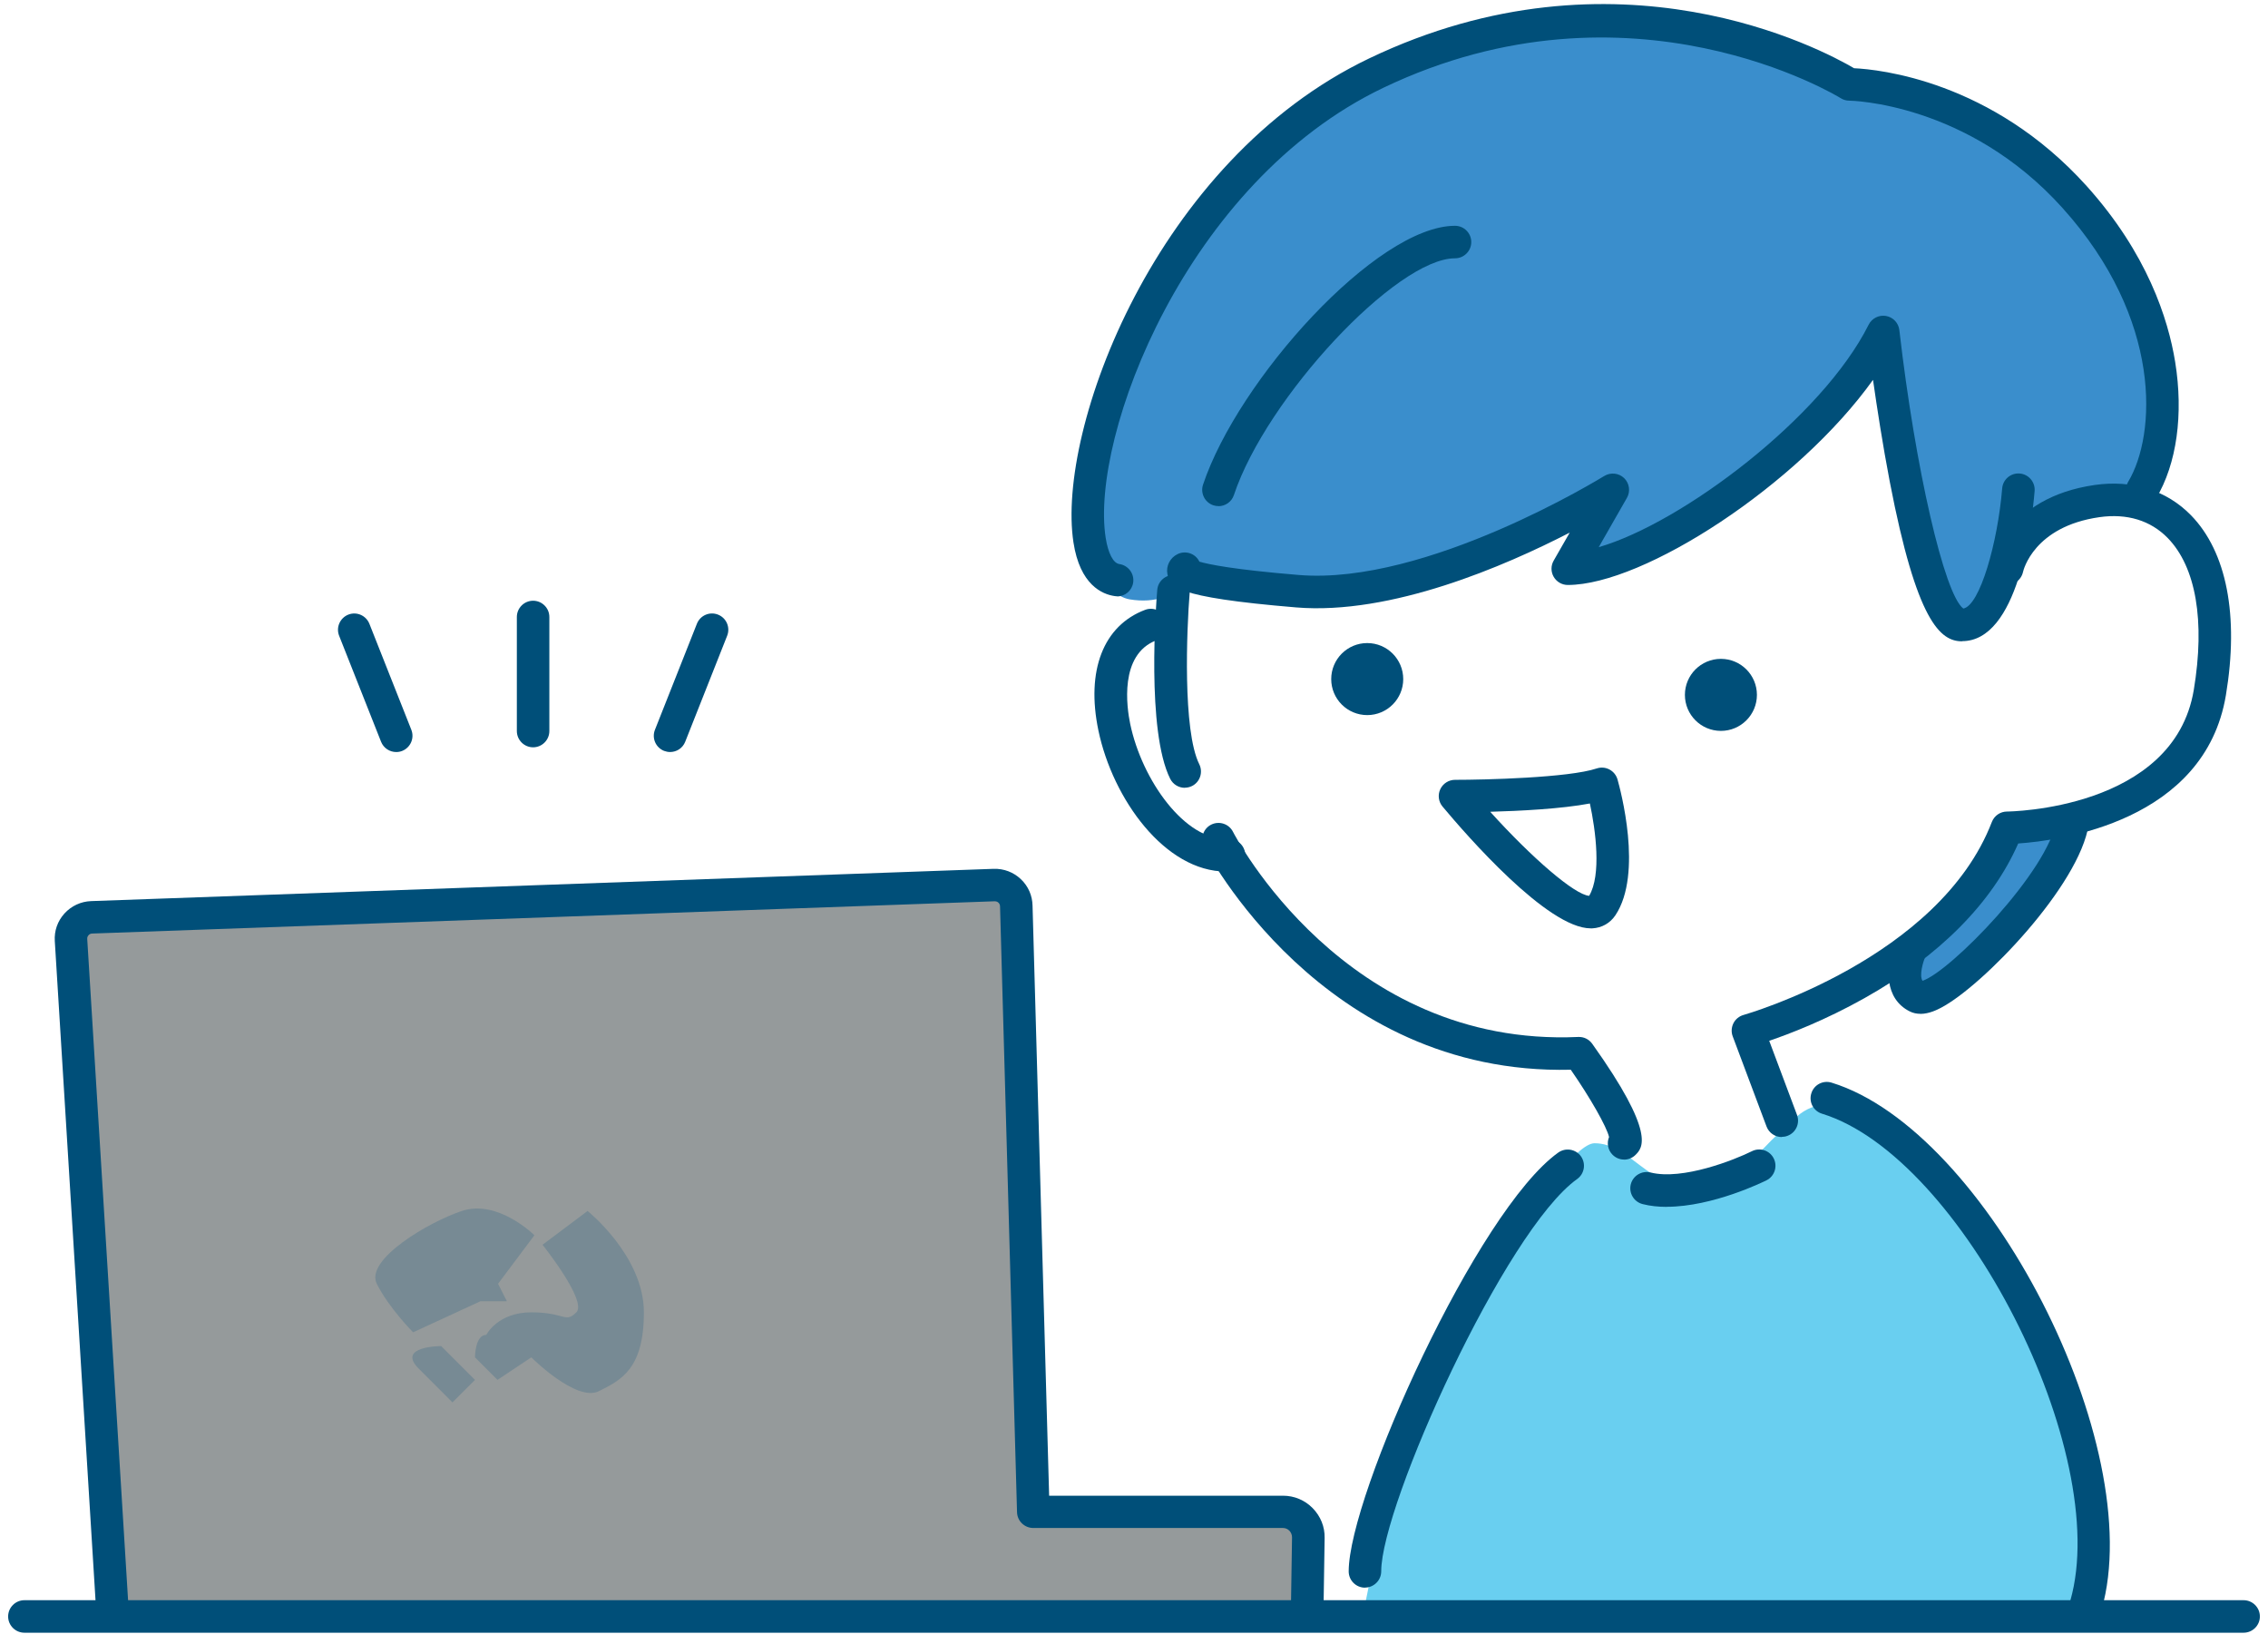 <svg width="186" height="134" viewBox="0 0 186 134" fill="none" xmlns="http://www.w3.org/2000/svg">
<path d="M164.36 68.556L169.973 67.402L160.26 77.209L164.36 68.556Z" fill="#3A8ECC"/>
<path d="M151.668 6.91C148.034 5.27 125.201 -6.69 103.888 12.957C82.574 32.603 88.328 48.43 92.641 49.15C96.954 49.87 98.394 46.27 98.394 46.27C98.394 46.27 108.681 50.863 118.641 46.41C128.601 41.957 132.261 40.163 132.261 40.163L130.088 46.043C130.088 46.043 145.021 40.263 146.888 36.79C148.754 33.317 154.434 27.23 154.434 27.23C154.434 27.23 157.881 50.037 159.788 50.67C161.694 51.303 166.014 47.71 166.014 42.677L174.648 40.517C174.648 40.517 182.474 28.91 172.088 18.17C161.701 7.43 151.668 6.91 151.668 6.91Z" fill="#3A8ECC"/>
<path d="M111.74 132.677L170.44 132.857C170.44 132.857 174.114 126.45 169.707 116.217C165.3 105.983 153.787 85.843 147.314 91.597C140.84 97.35 143.254 97.783 139.167 97.563C135.08 97.343 133.647 93.75 130.767 93.75C127.887 93.75 116.92 112.47 115.214 117.857C113.507 123.243 111.74 132.67 111.74 132.67V132.677Z" fill="#69CFF0"/>
<path d="M9.194 131.883L5.807 77.076C5.747 76.089 6.507 75.249 7.494 75.216L81.514 72.569C82.494 72.536 83.314 73.309 83.327 74.289L84.72 123.969H105.194C106.36 123.969 107.294 124.923 107.28 126.083L107.187 132.076" fill="#959A9B"/>
<path d="M107.2 133.414H107.18C106.447 133.401 105.854 132.794 105.867 132.061L105.96 126.068C105.96 125.868 105.887 125.674 105.747 125.528C105.607 125.381 105.414 125.301 105.214 125.301H84.74C84.02 125.301 83.427 124.728 83.407 124.008L82.014 74.328C82.014 74.161 81.927 74.061 81.88 74.021C81.834 73.974 81.734 73.908 81.574 73.908L7.554 76.554C7.4 76.554 7.3 76.641 7.26 76.694C7.214 76.741 7.14 76.848 7.154 77.001L10.54 131.814C10.587 132.548 10.027 133.181 9.294 133.228C8.56 133.281 7.927 132.714 7.88 131.981L4.494 77.174C4.44 76.334 4.72 75.534 5.287 74.908C5.854 74.288 6.627 73.928 7.467 73.894L81.487 71.248C82.327 71.221 83.114 71.521 83.72 72.094C84.327 72.668 84.667 73.441 84.68 74.281L86.04 122.654H105.22C106.14 122.654 107.007 123.014 107.654 123.674C108.3 124.334 108.654 125.201 108.634 126.121L108.54 132.114C108.527 132.841 107.934 133.428 107.207 133.428L107.2 133.414Z" fill="#004F79"/>
<path d="M169.974 67.402C169.214 72.502 159.054 82.669 157.207 81.742C155.36 80.816 156.66 77.929 156.66 77.929" fill="#3A8ECC"/>
<path d="M157.487 83.136C157.2 83.136 156.9 83.083 156.614 82.936C154.56 81.909 154.567 79.336 155.454 77.383C155.76 76.709 156.547 76.416 157.22 76.716C157.894 77.016 158.194 77.809 157.887 78.483C157.714 78.869 157.38 79.996 157.667 80.429C159.947 79.676 168.04 71.409 168.66 67.216C168.767 66.489 169.447 65.983 170.174 66.096C170.9 66.203 171.407 66.883 171.294 67.609C170.554 72.596 162.607 80.863 159.167 82.649C158.894 82.789 158.22 83.143 157.487 83.143V83.136Z" fill="#004F79"/>
<path d="M171.067 132.962C170.947 132.962 170.821 132.948 170.701 132.908C169.994 132.708 169.581 131.968 169.787 131.262C173.261 119.115 160.887 94.855 149.427 91.328C148.721 91.115 148.327 90.368 148.547 89.662C148.761 88.955 149.507 88.562 150.214 88.782C162.954 92.702 176.194 118.548 172.354 131.995C172.187 132.582 171.654 132.962 171.074 132.962H171.067Z" fill="#004F79"/>
<path d="M133.187 95.089C132.847 95.089 132.507 94.955 132.247 94.695C131.853 94.302 131.76 93.722 131.96 93.242C131.773 92.409 130.413 90.015 128.82 87.722C108.373 88.209 98.834 69.595 98.74 69.409C98.413 68.749 98.68 67.949 99.334 67.622C99.993 67.295 100.793 67.562 101.12 68.215C101.227 68.429 110.26 85.902 129.433 85.035C129.893 85.015 130.313 85.222 130.58 85.595C135.853 92.982 134.693 94.142 134.133 94.702C133.873 94.962 133.533 95.095 133.193 95.095L133.187 95.089Z" fill="#004F79"/>
<path d="M146.12 93.242C145.58 93.242 145.074 92.909 144.874 92.376L142.1 84.982C141.967 84.636 141.994 84.242 142.16 83.909C142.327 83.576 142.634 83.329 142.994 83.229C143.154 83.182 159.034 78.636 163.354 67.402C163.554 66.889 164.047 66.549 164.6 66.549C164.734 66.549 178.274 66.409 179.914 56.576C180.854 50.916 180.094 46.496 177.774 44.116C176.367 42.676 174.434 42.089 172.18 42.409C166.8 43.176 165.94 46.756 165.907 46.909C165.747 47.622 165.04 48.082 164.327 47.929C163.614 47.776 163.154 47.089 163.294 46.369C163.34 46.142 164.487 40.816 171.8 39.769C174.887 39.329 177.687 40.209 179.68 42.249C182.614 45.249 183.634 50.496 182.547 57.009C180.82 67.376 168.92 68.936 165.514 69.169C163.374 74.049 159.027 78.422 152.9 81.856C149.687 83.662 146.747 84.789 145.094 85.349L147.374 91.429C147.634 92.116 147.28 92.889 146.594 93.142C146.44 93.202 146.28 93.229 146.127 93.229L146.12 93.242Z" fill="#004F79"/>
<path d="M100.541 71.469C95.561 71.469 91.261 65.549 90.081 59.903C89.054 54.989 90.487 51.296 93.914 50.009C94.601 49.749 95.374 50.103 95.627 50.789C95.887 51.476 95.534 52.249 94.847 52.503C91.761 53.663 92.414 58.043 92.687 59.356C93.647 63.969 97.194 68.976 100.721 68.796C101.461 68.763 102.081 69.323 102.121 70.056C102.161 70.789 101.594 71.416 100.861 71.456C100.747 71.456 100.641 71.463 100.527 71.463L100.541 71.469Z" fill="#004F79"/>
<path d="M97.16 64.603C96.674 64.603 96.2 64.329 95.967 63.863C94.007 59.943 94.807 49.549 94.907 48.376C94.967 47.643 95.607 47.103 96.347 47.156C97.08 47.216 97.627 47.863 97.567 48.596C97.32 51.576 96.98 59.916 98.353 62.669C98.68 63.329 98.413 64.129 97.76 64.456C97.567 64.549 97.367 64.596 97.167 64.596L97.16 64.603Z" fill="#004F79"/>
<path d="M91.614 48.895C91.554 48.895 91.487 48.895 91.421 48.882C90.387 48.736 88.567 47.962 88.034 44.475C86.621 35.249 94.754 13.169 112.287 4.789C132.627 -4.938 149.461 4.069 152.054 5.595C154.081 5.689 163.341 6.609 171.134 15.262C176.087 20.769 177.814 26.142 178.387 29.682C179.081 33.975 178.514 38.049 176.827 40.862C176.447 41.495 175.627 41.695 175.001 41.322C174.367 40.942 174.167 40.122 174.541 39.495C176.827 35.675 177.394 26.209 169.147 17.055C161.361 8.402 151.754 8.255 151.661 8.255C151.407 8.255 151.161 8.182 150.954 8.049C150.787 7.942 133.734 -2.505 113.441 7.202C97.274 14.935 89.401 35.769 90.674 44.082C90.874 45.369 91.294 46.182 91.801 46.255C92.527 46.362 93.034 47.035 92.934 47.762C92.841 48.429 92.267 48.909 91.614 48.909V48.895Z" fill="#004F79"/>
<path d="M99.927 41.502C99.787 41.502 99.647 41.482 99.507 41.436C98.807 41.202 98.433 40.449 98.66 39.749C101.52 31.169 112.893 18.516 119.327 18.516C120.06 18.516 120.66 19.116 120.66 19.849C120.66 20.582 120.06 21.182 119.327 21.182C114.527 21.182 103.853 32.616 101.193 40.596C101.007 41.156 100.487 41.509 99.927 41.509V41.502Z" fill="#004F79"/>
<path d="M160.907 52.59C159.133 52.59 157.193 51.003 154.98 39.497C154.4 36.47 153.933 33.43 153.607 31.15C147.433 39.783 134.793 47.97 128.573 47.97C128.1 47.97 127.66 47.717 127.42 47.303C127.18 46.89 127.18 46.383 127.42 45.97L128.733 43.677C123.42 46.417 114.087 50.457 106.293 49.81C96.107 48.963 95.94 48.083 95.74 47.07C95.614 46.417 95.954 45.743 96.567 45.443C97.227 45.117 98.027 45.383 98.353 46.037C98.353 46.043 98.353 46.05 98.36 46.057C99.127 46.283 101.18 46.71 106.507 47.15C117.013 48.023 131.413 39.123 131.56 39.037C132.08 38.717 132.753 38.783 133.193 39.203C133.633 39.63 133.727 40.297 133.427 40.823L131.113 44.87C137.96 42.883 149.447 34.23 153.247 26.63C153.513 26.103 154.087 25.81 154.673 25.91C155.253 26.01 155.7 26.483 155.767 27.07C157.073 38.417 159.46 48.757 161.013 49.903C162.373 49.657 163.833 44.497 164.2 40.05C164.26 39.317 164.9 38.77 165.64 38.83C166.373 38.89 166.92 39.537 166.86 40.27C166.62 43.157 165.48 52.577 160.913 52.577L160.907 52.59Z" fill="#004F79"/>
<path d="M111.941 130.195C111.207 130.195 110.607 129.595 110.607 128.862C110.607 122.628 121.147 99.262 127.794 94.515C128.394 94.088 129.227 94.228 129.654 94.822C130.081 95.422 129.941 96.255 129.347 96.682C123.421 100.915 113.274 123.428 113.274 128.855C113.274 129.588 112.674 130.188 111.941 130.188V130.195Z" fill="#004F79"/>
<path d="M136.687 98.968C136.007 98.968 135.34 98.901 134.714 98.741C134 98.561 133.567 97.841 133.74 97.121C133.92 96.408 134.647 95.974 135.36 96.148C137.994 96.808 142.26 95.108 143.68 94.401C144.34 94.074 145.14 94.341 145.467 95.001C145.794 95.661 145.527 96.461 144.874 96.788C144.667 96.894 140.474 98.961 136.694 98.961L136.687 98.968Z" fill="#004F79"/>
<path d="M184 133.889H2C1.267 133.889 0.667 133.289 0.667 132.556C0.667 131.823 1.267 131.223 2 131.223H184C184.734 131.223 185.334 131.823 185.334 132.556C185.334 133.289 184.734 133.889 184 133.889Z" fill="#004F79"/>
<path opacity="0.2" d="M36.18 110.383C36.18 110.383 32.487 110.383 34.334 112.229L37.107 115.003L38.953 113.156L36.18 110.383Z" fill="#004F79"/>
<path opacity="0.2" d="M41.567 106.702L40.847 105.275L43.827 101.295C43.827 101.295 40.847 98.315 37.86 99.308C35.193 100.195 29.907 103.288 30.9 105.275C31.893 107.262 33.88 109.255 33.88 109.255L39.4 106.708H41.56L41.567 106.702Z" fill="#004F79"/>
<path opacity="0.2" d="M39.88 109.463C38.953 109.463 38.953 111.309 38.953 111.309L40.8 113.156L43.573 111.309C43.573 111.309 47.267 115.003 49.113 114.083C50.96 113.163 52.806 112.236 52.806 107.616C52.806 102.996 48.187 99.303 48.187 99.303L44.493 102.076C44.493 102.076 48.187 106.696 47.267 107.616C46.346 108.536 46.34 107.616 43.573 107.616C40.806 107.616 39.88 109.463 39.88 109.463Z" fill="#004F79"/>
<path d="M112.127 58.641C113.758 58.641 115.08 57.319 115.08 55.688C115.08 54.057 113.758 52.734 112.127 52.734C110.496 52.734 109.174 54.057 109.174 55.688C109.174 57.319 110.496 58.641 112.127 58.641Z" fill="#004F79"/>
<path d="M141.133 59.936C142.764 59.936 144.086 58.614 144.086 56.983C144.086 55.352 142.764 54.029 141.133 54.029C139.502 54.029 138.18 55.352 138.18 56.983C138.18 58.614 139.502 59.936 141.133 59.936Z" fill="#004F79"/>
<path d="M130.453 76.129C126.907 76.129 120.273 68.496 118.3 66.136C117.967 65.736 117.9 65.182 118.12 64.716C118.34 64.249 118.813 63.949 119.327 63.949C121.78 63.949 128.647 63.782 130.947 63.016C131.293 62.902 131.667 62.929 131.993 63.102C132.32 63.276 132.553 63.569 132.653 63.916C132.873 64.696 134.767 71.629 132.48 75.056C132.047 75.702 131.373 76.089 130.58 76.129C130.54 76.129 130.493 76.129 130.453 76.129ZM122.213 66.569C125.68 70.402 129.147 73.376 130.327 73.462C131.347 71.749 130.86 68.082 130.387 65.889C128.067 66.329 124.647 66.502 122.207 66.569H122.213Z" fill="#004F79"/>
<path d="M32.493 61.67C31.96 61.67 31.46 61.35 31.253 60.83L27.813 52.137C27.54 51.45 27.88 50.677 28.56 50.403C29.247 50.13 30.02 50.47 30.293 51.15L33.733 59.843C34.007 60.53 33.667 61.303 32.987 61.577C32.827 61.643 32.66 61.67 32.493 61.67Z" fill="#004F79"/>
<path d="M54.954 61.669C54.787 61.669 54.627 61.636 54.46 61.575C53.774 61.302 53.44 60.529 53.714 59.842L57.154 51.149C57.427 50.462 58.2 50.129 58.887 50.402C59.574 50.675 59.907 51.449 59.634 52.136L56.194 60.829C55.987 61.355 55.487 61.669 54.954 61.669Z" fill="#004F79"/>
<path d="M43.72 61.282C42.987 61.282 42.387 60.682 42.387 59.948V50.595C42.387 49.862 42.987 49.262 43.72 49.262C44.453 49.262 45.053 49.862 45.053 50.595V59.948C45.053 60.682 44.453 61.282 43.72 61.282Z" fill="#004F79"/>
</svg>
